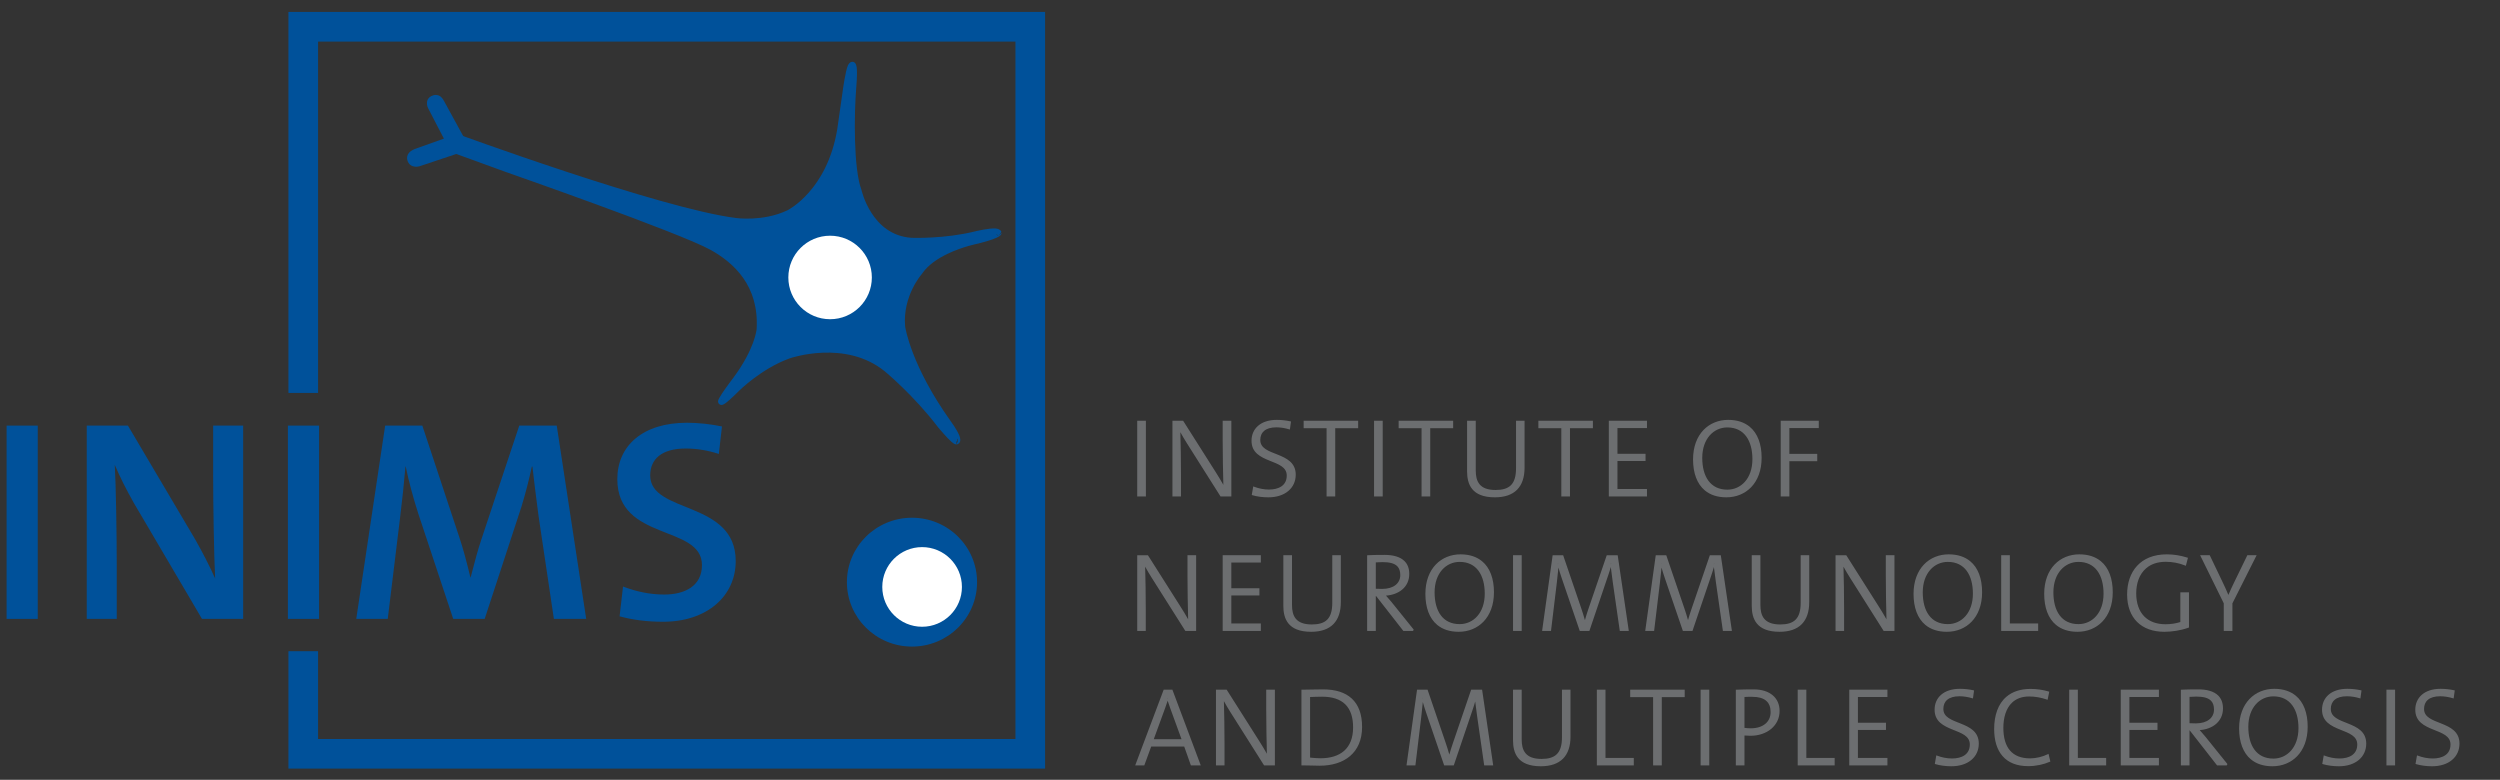 <?xml version="1.0" encoding="UTF-8" standalone="no"?><!DOCTYPE svg PUBLIC "-//W3C//DTD SVG 1.1//EN" "http://www.w3.org/Graphics/SVG/1.1/DTD/svg11.dtd"><svg width="100%" height="100%" viewBox="0 0 218 68" version="1.1" xmlns="http://www.w3.org/2000/svg" xmlns:xlink="http://www.w3.org/1999/xlink" xml:space="preserve" xmlns:serif="http://www.serif.com/" style="fill-rule:evenodd;clip-rule:evenodd;stroke-linejoin:round;stroke-miterlimit:2;"><rect x="0" y="0" width="218" height="68" fill="#333333" stroke="none"/><rect id="Artboard1" x="0" y="0" width="217.393" height="68" style="fill:none;"/><path d="M39.168,12.93l5.067,1.843c0,-0 15.143,5.29 17.851,6.795c2.073,1.151 4.377,3.224 4.147,7.14c-0,-0 -0.116,1.728 -2.074,4.376c0,0 -1.497,1.958 -1.266,1.958c-0,0 -0,0.23 1.381,-1.151c0,-0 1.959,-1.958 4.492,-2.88c0,0 4.952,-1.727 8.522,1.152c0,0 2.534,2.073 4.722,4.952c0,0 1.152,1.382 1.382,1.382c0,0 0.461,0 -0.69,-1.612c-3.584,-5.017 -4.031,-8.407 -4.031,-8.407c-0.231,-2.764 1.497,-4.722 1.497,-4.722c1.382,-2.073 5.067,-2.764 5.067,-2.764c1.843,-0.461 1.843,-0.691 1.843,-0.691c-0.115,-0.346 -1.958,0.115 -1.958,0.115c-2.764,0.691 -5.643,0.576 -5.643,0.576c-3.685,-0.231 -4.607,-4.377 -4.607,-4.377c-0.691,-1.842 -0.656,-6.642 -0.461,-8.983c0.231,-2.764 -0.23,-1.842 -0.23,-1.842c-0.23,0.46 -0.461,2.303 -0.461,2.303l-0.46,3.225c-0.922,5.528 -4.492,7.255 -4.492,7.255c-2.188,1.037 -4.607,0.691 -4.607,0.691c-6.564,-0.806 -24.761,-7.486 -24.761,-7.486" style="fill:#00519a;fill-rule:nonzero;"/><path d="M40.25,12.713l-3.854,1.288c-0,0 -0.288,0.089 -0.364,-0.177c-0.057,-0.201 0.307,-0.331 0.307,-0.331l3.118,-1.109l-1.654,-3.189c-0,-0 -0.135,-0.255 0.064,-0.352c0.269,-0.13 0.361,0.171 0.361,0.171l2.022,3.699Z" style="fill:#00519a;fill-rule:nonzero;"/><path d="M76.025,24.195c-0,2.011 -1.63,3.641 -3.641,3.641c-2.011,-0 -3.641,-1.63 -3.641,-3.641c0,-2.011 1.63,-3.641 3.641,-3.641c2.011,0 3.641,1.63 3.641,3.641Z" style="fill:#fff;fill-rule:nonzero;"/><path d="M74.217,6.57c-0.006,0.266 -0.025,0.607 -0.062,1.041l0,0c-0.196,2.364 -0.223,7.202 0.471,9.079c0.074,0.306 1.12,4.324 4.835,4.556l0.003,0c0.003,0 2.919,0.117 5.718,-0.583l-0,0c-0,0 0.448,-0.113 0.909,-0.183c-0.24,0.081 -0.541,0.17 -0.911,0.263c-0.112,0.022 -1.411,0.282 -2.741,0.914c-0.942,0.448 -1.896,1.085 -2.475,1.944c-0.153,0.181 -1.776,2.159 -1.547,4.898l0,0.006c0.001,0.006 0.446,3.445 4.077,8.528l0,0c0.264,0.369 0.44,0.648 0.554,0.861c-0.369,-0.377 -0.793,-0.883 -0.838,-0.937c-2.207,-2.902 -4.76,-4.991 -4.76,-4.991l-0.001,-0.001c-3.673,-2.962 -8.767,-1.194 -8.767,-1.194l-0.001,0c-2.588,0.941 -4.587,2.939 -4.587,2.939l0,0c-0.11,0.111 -0.212,0.211 -0.304,0.301c0.295,-0.41 0.572,-0.772 0.572,-0.772l0.001,-0.002c2.017,-2.728 2.124,-4.512 2.124,-4.512l-0,-0.001c0.238,-4.045 -2.136,-6.189 -4.277,-7.379c-2.699,-1.499 -17.712,-6.75 -17.889,-6.812c0,-0 -5.066,-1.842 -5.066,-1.842l-0.174,0.478l5.069,1.844c0.001,0 15.11,5.276 17.813,6.777l-0,0c2.004,1.114 4.237,3.115 4.015,6.901c-0.002,0.031 -0.141,1.694 -2.022,4.24c-0.032,0.043 -0.61,0.8 -0.985,1.364c-0.187,0.282 -0.321,0.525 -0.347,0.634c-0.027,0.113 0.004,0.194 0.035,0.242c0.026,0.04 0.059,0.074 0.102,0.096c0.039,0.026 0.105,0.063 0.224,0.036c0.041,-0.009 0.115,-0.034 0.234,-0.115c0.181,-0.123 0.538,-0.42 1.236,-1.117c-0,-0 1.915,-1.916 4.395,-2.819c0.096,-0.034 4.845,-1.659 8.278,1.109c0.046,0.038 2.531,2.081 4.68,4.908l0.003,0.005c0.004,0.004 0.76,0.91 1.183,1.273c0.095,0.081 0.178,0.138 0.24,0.167c0.061,0.029 0.116,0.038 0.158,0.038c0,-0 0.118,0.007 0.223,-0.089c0.048,-0.043 0.101,-0.112 0.118,-0.233c0.012,-0.086 0.006,-0.227 -0.081,-0.449c-0.097,-0.248 -0.31,-0.638 -0.743,-1.244c-3.45,-4.83 -3.962,-8.128 -3.985,-8.287c-0.218,-2.649 1.435,-4.526 1.435,-4.526l0.011,-0.013l0.01,-0.014c0.528,-0.792 1.412,-1.368 2.278,-1.78c1.328,-0.631 2.624,-0.875 2.624,-0.875l0.015,-0.003c1.154,-0.289 1.613,-0.496 1.798,-0.612c0.243,-0.152 0.232,-0.27 0.234,-0.285c0.004,-0.022 0.003,-0.037 0.003,-0.037c0,-0 -0.254,0.25 -0.254,0.25l0.241,-0.335c-0.045,-0.137 -0.198,-0.264 -0.461,-0.293c-0.558,-0.062 -1.8,0.242 -1.8,0.242c-2.667,0.667 -5.443,0.573 -5.567,0.569c-3.507,-0.222 -4.372,-4.178 -4.372,-4.178l-0.004,-0.017l-0.006,-0.017c-0.683,-1.82 -0.638,-6.561 -0.446,-8.873c0.083,-1 0.076,-1.533 0.036,-1.804c-0.027,-0.175 -0.074,-0.274 -0.115,-0.328c-0.055,-0.074 -0.119,-0.107 -0.178,-0.123c-0.07,-0.019 -0.141,-0.013 -0.21,0.018c-0.049,0.021 -0.099,0.059 -0.141,0.105c-0.06,0.068 -0.104,0.155 -0.104,0.155l0,-0c-0.233,0.466 -0.474,2.3 -0.485,2.382c0,0 -0.46,3.221 -0.46,3.221c-0.885,5.306 -4.264,7.022 -4.349,7.064c-2.12,1.004 -4.462,0.669 -4.462,0.669l-0.002,-0c-6.552,-0.805 -24.707,-7.473 -24.707,-7.473l-0.175,0.479c-0,-0 18.235,6.69 24.816,7.499c0.094,0.013 2.535,0.335 4.748,-0.714l0.001,-0c0.001,-0.001 3.687,-1.764 4.633,-7.444l0,-0.002c0.001,-0.003 0.462,-3.23 0.462,-3.23c0,-0.002 0.106,-0.881 0.246,-1.557Zm9.176,31.673l-0.001,-0l0,0.509c0,-0 0.283,-0.453 0.051,-0.505l0.006,0.005c0,0 -0.04,-0.009 -0.056,-0.009Zm-20.25,-3.241l-0.011,0.022l0.015,0.015c0,0 0,-0.014 -0.002,-0.032l-0.001,-0.006l-0.001,0.001Zm-0.1,-0.16c-0.01,-0.006 -0.02,-0.012 -0.032,-0.018c-0.018,-0.008 -0.041,-0.016 -0.069,-0.02c-0.005,-0.001 -0.018,-0 -0.032,0.001l0.205,0.202c-0.006,-0.038 -0.016,-0.093 -0.028,-0.112c-0.013,-0.02 -0.027,-0.037 -0.044,-0.053Zm-0.147,-0.051l0.006,-0.003l-0.009,-0.001l0.003,0.004Zm23.973,-14.343c0.074,0.092 0.209,0.107 0.209,0.107l-0.242,-0.174c0.009,0.027 0.052,0.07 0.052,0.07l-0.019,-0.003Z" style="fill:#00519a;"/><path d="M38.712,8.807c-0.052,-0.115 -0.199,-0.383 -0.465,-0.481c-0.158,-0.059 -0.36,-0.08 -0.61,0.04l-0,0c-0.358,0.173 -0.434,0.478 -0.403,0.75c0.021,0.177 0.101,0.326 0.101,0.326c-0.002,-0.004 1.372,2.647 1.372,2.647c-0,-0 -2.545,0.905 -2.545,0.905c-0.001,-0 -0.333,0.131 -0.499,0.334c-0.149,0.182 -0.209,0.401 -0.141,0.64l0,0.001c0.218,0.765 1.03,0.538 1.03,0.538l0.006,-0.001l4.461,-1.491l-2.327,-4.255l0.02,0.047Z" style="fill:#00519a;"/><path d="M27.736,34.263l0,-30.636c0,-0 60.812,-0 60.812,-0c-0,8.175 -0,52.636 -0,60.811c-0,0 -60.812,0 -60.812,0c0,0 0,-7.653 0,-7.653l-2.584,0l-0,10.238l65.98,-0l0,-65.981l-65.98,0l-0,33.221l2.584,0Z" style="fill:#00519a;"/><rect x="0.575" y="37.113" width="2.717" height="16.854" style="fill:#00519a;fill-rule:nonzero;"/><path d="M17.613,53.966l-5.96,-10.137c-0.673,-1.198 -1.197,-2.246 -1.646,-3.295c0.1,1.648 0.174,6.117 0.174,8.789l0,4.643l-2.617,0l-0,-16.853l3.591,-0l5.86,9.913c0.623,1.098 1.247,2.297 1.746,3.42c-0.1,-1.922 -0.175,-6.392 -0.175,-9.063l-0,-4.27l2.617,-0l-0,16.853l-3.59,0Z" style="fill:#00519a;fill-rule:nonzero;"/><rect x="25.105" y="37.113" width="2.718" height="16.854" style="fill:#00519a;fill-rule:nonzero;"/><path d="M48.298,53.966l-1.346,-9.038c-0.225,-1.698 -0.4,-3.171 -0.525,-4.245l-0.049,0c-0.199,0.924 -0.499,2.173 -0.898,3.471l-3.216,9.812l-2.744,0l-3.041,-9.163c-0.449,-1.398 -0.849,-2.871 -1.098,-4.12l-0.025,0c-0.125,1.424 -0.275,2.897 -0.474,4.495l-1.071,8.788l-2.745,0l2.52,-16.853l3.241,-0l3.242,9.787c0.299,0.875 0.673,2.273 0.948,3.447l0.024,-0c0.324,-1.249 0.624,-2.397 0.947,-3.346l3.292,-9.888l3.268,-0l2.568,16.853l-2.818,0Z" style="fill:#00519a;fill-rule:nonzero;"/><path d="M57.819,54.217c-1.446,-0 -2.717,-0.176 -3.791,-0.475l0.3,-2.596c1.098,0.423 2.32,0.698 3.591,0.698c1.77,0 3.292,-0.724 3.292,-2.571c-0,-3.546 -7.381,-2.048 -7.381,-7.491c-0,-2.896 2.195,-4.919 6.084,-4.919c0.949,0 2.119,0.125 3.042,0.325l-0.275,2.397c-0.896,-0.3 -1.894,-0.474 -2.892,-0.474c-2.118,-0 -3.092,0.948 -3.092,2.347c-0,3.37 7.457,2.147 7.457,7.465c0,3.071 -2.52,5.294 -6.335,5.294Z" style="fill:#00519a;fill-rule:nonzero;"/><path d="M85.2,50.764c0,3.103 -2.54,5.618 -5.675,5.618c-3.133,-0 -5.674,-2.515 -5.674,-5.618c-0,-3.103 2.541,-5.618 5.674,-5.618c3.135,0 5.675,2.515 5.675,5.618Z" style="fill:#00519a;fill-rule:nonzero;"/><path d="M83.88,51.181c-0,1.918 -1.555,3.472 -3.473,3.472c-1.918,0 -3.472,-1.554 -3.472,-3.472c-0,-1.918 1.554,-3.473 3.472,-3.473c1.918,0 3.473,1.555 3.473,3.473Z" style="fill:#fff;fill-rule:nonzero;"/><rect x="99.237" y="36.761" width="0.612" height="6.458" style="fill:#6c6e70;fill-rule:nonzero;"/><path d="M106.47,43.219l-2.88,-4.554c-0.287,-0.459 -0.536,-0.87 -0.747,-1.292c0.039,0.775 0.067,2.794 0.067,4.009l0,1.837l-0.602,0l-0,-6.458l0.823,0l2.851,4.497c0.268,0.421 0.535,0.87 0.775,1.31c-0.029,-0.908 -0.068,-2.87 -0.068,-4.142l0,-1.665l0.613,0l-0,6.458l-0.832,0Z" style="fill:#6c6e70;fill-rule:nonzero;"/><path d="M110.601,43.296c-0.498,-0 -0.985,-0.067 -1.368,-0.182l0.106,-0.603c0.401,0.153 0.86,0.249 1.31,0.249c0.871,-0 1.626,-0.354 1.626,-1.292c0,-1.597 -3.071,-1.024 -3.071,-3.033c0,-1.005 0.757,-1.751 2.134,-1.751c0.392,0 0.813,0.049 1.158,0.125l-0.077,0.555c-0.344,-0.105 -0.746,-0.172 -1.119,-0.172c-0.995,-0 -1.474,0.468 -1.474,1.176c0,1.56 3.091,0.995 3.091,3.024c-0,1.119 -0.9,1.904 -2.316,1.904Z" style="fill:#6c6e70;fill-rule:nonzero;"/><path d="M116.36,37.268l-0,5.951l-0.612,0l-0,-5.951l-2,0l-0,-0.507l4.611,0l0,0.507l-1.999,0Z" style="fill:#6c6e70;fill-rule:nonzero;"/><rect x="119.889" y="36.761" width="0.612" height="6.458" style="fill:#6c6e70;fill-rule:nonzero;"/><path d="M124.644,37.268l-0,5.951l-0.613,0l0,-5.951l-1.999,0l-0,-0.507l4.611,0l0,0.507l-1.999,0Z" style="fill:#6c6e70;fill-rule:nonzero;"/><path d="M130.355,43.296c-1.99,-0 -2.354,-1.12 -2.354,-2.201l0,-4.334l0.613,0l-0,4.267c-0,0.957 0.325,1.77 1.798,1.77c1.234,0 1.856,-0.517 1.856,-1.961l0,-4.076l0.603,0l-0,4.019c-0,1.635 -0.842,2.516 -2.516,2.516Z" style="fill:#6c6e70;fill-rule:nonzero;"/><path d="M136.83,37.268l0,5.951l-0.612,0l-0,-5.951l-2,0l0,-0.507l4.612,0l-0,0.507l-2,0Z" style="fill:#6c6e70;fill-rule:nonzero;"/><path d="M140.36,43.219l-0,-6.458l3.186,0l-0,0.498l-2.574,-0l-0,2.382l2.449,0l0,0.488l-2.449,-0l-0,2.583l2.574,-0l-0,0.507l-3.186,0Z" style="fill:#6c6e70;fill-rule:nonzero;"/><path d="M150.624,37.201c-1.215,0 -2.258,0.995 -2.258,2.727c0,1.674 0.737,2.842 2.258,2.842c1.215,-0 2.258,-0.986 2.258,-2.727c-0,-1.665 -0.746,-2.842 -2.258,-2.842Zm-0.086,6.095c-1.913,-0 -2.832,-1.301 -2.832,-3.234c0,-2.181 1.358,-3.378 2.995,-3.378c1.913,0 2.842,1.302 2.842,3.235c-0,2.18 -1.359,3.377 -3.005,3.377Z" style="fill:#6c6e70;fill-rule:nonzero;"/><path d="M155.961,37.259l-0,2.391l2.431,0l-0,0.498l-2.431,0l-0,3.071l-0.612,0l-0,-6.458l3.176,0l0,0.498l-2.564,-0Z" style="fill:#6c6e70;fill-rule:nonzero;"/><path d="M103.399,54.945l-2.88,-4.554c-0.287,-0.46 -0.536,-0.871 -0.746,-1.292c0.038,0.775 0.067,2.794 0.067,4.009l-0,1.837l-0.603,-0l0,-6.458l0.823,-0l2.851,4.496c0.268,0.422 0.536,0.871 0.775,1.311c-0.029,-0.909 -0.067,-2.87 -0.067,-4.143l0,-1.664l0.613,-0l-0,6.458l-0.833,-0Z" style="fill:#6c6e70;fill-rule:nonzero;"/><path d="M106.689,54.945l-0,-6.458l3.186,-0l-0,0.497l-2.574,0l0,2.383l2.449,-0l0,0.487l-2.449,0l0,2.584l2.574,-0l-0,0.507l-3.186,-0Z" style="fill:#6c6e70;fill-rule:nonzero;"/><path d="M114.333,55.021c-1.991,0 -2.355,-1.119 -2.355,-2.2l0,-4.334l0.613,-0l-0,4.267c-0,0.957 0.325,1.77 1.799,1.77c1.234,-0 1.856,-0.517 1.856,-1.962l0,-4.075l0.603,-0l-0,4.018c-0,1.636 -0.842,2.516 -2.516,2.516Z" style="fill:#6c6e70;fill-rule:nonzero;"/><path d="M120.559,48.946c-0.249,-0 -0.45,0.01 -0.66,0.029l-0,2.43c0.114,0.01 0.316,0.019 0.622,0.019c1.052,0 1.655,-0.526 1.655,-1.273c-0,-0.899 -0.584,-1.205 -1.617,-1.205Zm1.846,5.999l-2.382,-3.052l-0.124,0l-0,3.052l-0.613,-0l0,-6.458c0.393,-0.02 0.766,-0.029 1.445,-0.029c1.167,0 2.086,0.402 2.086,1.588c0,1.186 -1.005,1.808 -2.115,1.828c0.192,0.21 0.412,0.459 0.584,0.669l1.932,2.402l-0.813,-0Z" style="fill:#6c6e70;fill-rule:nonzero;"/><path d="M127.283,48.926c-1.215,0 -2.257,0.996 -2.257,2.728c-0,1.674 0.736,2.841 2.257,2.841c1.215,0 2.258,-0.985 2.258,-2.727c0,-1.664 -0.746,-2.842 -2.258,-2.842Zm-0.086,6.095c-1.913,0 -2.832,-1.301 -2.832,-3.234c0,-2.181 1.359,-3.377 2.995,-3.377c1.913,0 2.842,1.301 2.842,3.234c-0,2.181 -1.359,3.377 -3.005,3.377Z" style="fill:#6c6e70;fill-rule:nonzero;"/><rect x="132.008" y="48.487" width="0.612" height="6.458" style="fill:#6c6e70;fill-rule:nonzero;"/><path d="M141.307,54.945l-0.603,-4.191c-0.104,-0.765 -0.171,-1.31 -0.21,-1.635l-0.019,-0c-0.058,0.229 -0.153,0.583 -0.307,1.023l-1.625,4.803l-0.737,-0l-1.541,-4.506c-0.172,-0.498 -0.297,-0.938 -0.401,-1.32l-0.01,-0c-0.038,0.497 -0.096,1.032 -0.172,1.702l-0.498,4.124l-0.631,-0l0.899,-6.458l0.803,-0l1.57,4.602c0.105,0.306 0.258,0.794 0.373,1.234l0.01,-0c0.124,-0.43 0.219,-0.775 0.353,-1.158l1.598,-4.678l0.842,-0l0.947,6.458l-0.641,-0Z" style="fill:#6c6e70;fill-rule:nonzero;"/><path d="M150.299,54.945l-0.603,-4.191c-0.105,-0.765 -0.172,-1.31 -0.21,-1.635l-0.02,-0c-0.057,0.229 -0.153,0.583 -0.305,1.023l-1.627,4.803l-0.737,-0l-1.54,-4.506c-0.173,-0.498 -0.297,-0.938 -0.402,-1.32l-0.01,-0c-0.038,0.497 -0.096,1.032 -0.172,1.702l-0.497,4.124l-0.632,-0l0.899,-6.458l0.804,-0l1.569,4.602c0.105,0.306 0.258,0.794 0.374,1.234l0.009,-0c0.124,-0.43 0.22,-0.775 0.354,-1.158l1.598,-4.678l0.842,-0l0.947,6.458l-0.641,-0Z" style="fill:#6c6e70;fill-rule:nonzero;"/><path d="M155.177,55.021c-1.99,0 -2.353,-1.119 -2.353,-2.2l-0,-4.334l0.612,-0l-0,4.267c-0,0.957 0.325,1.77 1.798,1.77c1.235,-0 1.856,-0.517 1.856,-1.962l0,-4.075l0.603,-0l0,4.018c0,1.636 -0.842,2.516 -2.516,2.516Z" style="fill:#6c6e70;fill-rule:nonzero;"/><path d="M164.293,54.945l-2.88,-4.554c-0.287,-0.46 -0.536,-0.871 -0.746,-1.292c0.038,0.775 0.067,2.794 0.067,4.009l-0,1.837l-0.603,-0l-0,-6.458l0.823,-0l2.851,4.496c0.268,0.422 0.536,0.871 0.775,1.311c-0.028,-0.909 -0.067,-2.87 -0.067,-4.143l-0,-1.664l0.612,-0l0,6.458l-0.832,-0Z" style="fill:#6c6e70;fill-rule:nonzero;"/><path d="M169.85,48.926c-1.215,0 -2.257,0.996 -2.257,2.728c-0,1.674 0.736,2.841 2.257,2.841c1.215,0 2.258,-0.985 2.258,-2.727c0,-1.664 -0.746,-2.842 -2.258,-2.842Zm-0.086,6.095c-1.914,0 -2.832,-1.301 -2.832,-3.234c0,-2.181 1.359,-3.377 2.995,-3.377c1.913,0 2.841,1.301 2.841,3.234c0,2.181 -1.358,3.377 -3.004,3.377Z" style="fill:#6c6e70;fill-rule:nonzero;"/><path d="M174.575,54.945l0,-6.458l0.613,-0l-0,5.951l2.468,-0l0,0.507l-3.081,-0Z" style="fill:#6c6e70;fill-rule:nonzero;"/><path d="M181.243,48.926c-1.215,0 -2.258,0.996 -2.258,2.728c-0,1.674 0.737,2.841 2.258,2.841c1.215,0 2.258,-0.985 2.258,-2.727c-0,-1.664 -0.746,-2.842 -2.258,-2.842Zm-0.086,6.095c-1.913,0 -2.832,-1.301 -2.832,-3.234c-0,-2.181 1.358,-3.377 2.995,-3.377c1.913,0 2.841,1.301 2.841,3.234c0,2.181 -1.359,3.377 -3.004,3.377Z" style="fill:#6c6e70;fill-rule:nonzero;"/><path d="M188.732,55.021c-1.961,0 -3.176,-1.167 -3.176,-3.186c-0,-1.952 1.129,-3.425 3.387,-3.425c0.602,0 1.177,0.096 1.76,0.278l-0.143,0.554c-0.546,-0.219 -1.139,-0.325 -1.703,-0.325c-1.895,0 -2.65,1.368 -2.65,2.813c-0,1.789 1.014,2.775 2.621,2.775c0.517,0 0.947,-0.076 1.369,-0.211l-0,-2.573l0.612,-0l-0,2.946c-0.651,0.239 -1.426,0.354 -2.077,0.354Z" style="fill:#6c6e70;fill-rule:nonzero;"/><path d="M194.596,52.591l-0,2.354l-0.613,-0l0,-2.354l-2.018,-4.104l0.68,-0l1.148,2.401c0.19,0.393 0.363,0.785 0.516,1.168l0.01,-0c0.163,-0.412 0.373,-0.842 0.573,-1.264l1.12,-2.305l0.65,-0l-2.066,4.104Z" style="fill:#6c6e70;fill-rule:nonzero;"/><path d="M102.116,61.743c-0.115,-0.316 -0.211,-0.593 -0.287,-0.861l-0.01,-0c-0.086,0.268 -0.181,0.545 -0.287,0.842l-1.023,2.803l2.621,0l-1.014,-2.784Zm1.779,4.927l-0.583,-1.646l-2.976,0l-0.602,1.646l-0.641,0l2.43,-6.458l0.66,0l2.421,6.458l-0.709,0Z" style="fill:#6c6e70;fill-rule:nonzero;"/><path d="M110.266,66.67l-2.88,-4.554c-0.287,-0.459 -0.536,-0.87 -0.746,-1.291c0.038,0.775 0.067,2.794 0.067,4.009l-0,1.836l-0.603,0l0,-6.458l0.823,0l2.851,4.497c0.268,0.421 0.536,0.871 0.775,1.311c-0.029,-0.909 -0.067,-2.87 -0.067,-4.143l0,-1.665l0.613,0l-0,6.458l-0.833,0Z" style="fill:#6c6e70;fill-rule:nonzero;"/><path d="M115.288,60.681c-0.373,0 -0.842,0.019 -1.12,0.029l0,5.415c0.287,0.038 0.708,0.067 0.985,0.067c1.723,-0 2.909,-0.852 2.909,-2.765c-0,-1.837 -0.957,-2.746 -2.774,-2.746Zm-0.22,6.018c-0.641,-0 -1.091,-0.038 -1.512,-0.029l-0,-6.458c0.497,0 1.177,-0.028 1.808,-0.028c2.124,-0 3.339,1.023 3.339,3.205c0,2.22 -1.521,3.31 -3.635,3.31Z" style="fill:#6c6e70;fill-rule:nonzero;"/><path d="M129.484,66.67l-0.603,-4.19c-0.105,-0.765 -0.172,-1.311 -0.21,-1.636l-0.02,-0c-0.057,0.23 -0.153,0.583 -0.306,1.024l-1.626,4.802l-0.737,0l-1.54,-4.506c-0.173,-0.498 -0.297,-0.937 -0.402,-1.32l-0.01,-0c-0.038,0.497 -0.096,1.033 -0.172,1.703l-0.498,4.123l-0.631,0l0.899,-6.458l0.804,0l1.569,4.602c0.105,0.307 0.258,0.795 0.373,1.234l0.01,0c0.124,-0.43 0.22,-0.775 0.354,-1.157l1.598,-4.679l0.842,0l0.947,6.458l-0.641,0Z" style="fill:#6c6e70;fill-rule:nonzero;"/><path d="M134.361,66.747c-1.99,0 -2.353,-1.12 -2.353,-2.2l-0,-4.335l0.612,0l-0,4.267c-0,0.957 0.325,1.77 1.798,1.77c1.235,0 1.857,-0.516 1.857,-1.961l-0,-4.076l0.602,0l0,4.019c0,1.636 -0.842,2.516 -2.516,2.516Z" style="fill:#6c6e70;fill-rule:nonzero;"/><path d="M139.316,66.67l-0,-6.458l0.612,0l-0,5.951l2.468,0l0,0.507l-3.08,0Z" style="fill:#6c6e70;fill-rule:nonzero;"/><path d="M144.835,60.72l-0,5.95l-0.612,0l-0,-5.95l-2,-0l-0,-0.508l4.612,0l-0,0.508l-2,-0Z" style="fill:#6c6e70;fill-rule:nonzero;"/><rect x="148.365" y="60.212" width="0.612" height="6.458" style="fill:#6c6e70;fill-rule:nonzero;"/><path d="M152.794,60.691c-0.297,-0 -0.527,-0 -0.747,0.019l0,2.823c0.192,0.028 0.412,0.047 0.641,0.047c1.11,-0.01 1.78,-0.603 1.78,-1.483c-0,-0.918 -0.545,-1.406 -1.674,-1.406Zm-0.153,3.397c-0.201,-0 -0.402,-0.01 -0.594,-0.03l0,2.612l-0.612,0l-0,-6.458c0.44,-0.019 0.938,-0.028 1.473,-0.028c1.426,-0 2.201,0.746 2.201,1.808c-0,1.263 -1.09,2.096 -2.468,2.096Z" style="fill:#6c6e70;fill-rule:nonzero;"/><path d="M156.83,66.67l-0,-6.458l0.612,0l0,5.951l2.469,0l-0,0.507l-3.081,0Z" style="fill:#6c6e70;fill-rule:nonzero;"/><path d="M161.326,66.67l-0,-6.458l3.186,0l-0,0.498l-2.574,0l0,2.382l2.449,0l0,0.488l-2.449,-0l0,2.583l2.574,0l-0,0.507l-3.186,0Z" style="fill:#6c6e70;fill-rule:nonzero;"/><path d="M170.165,66.747c-0.498,0 -0.986,-0.067 -1.368,-0.182l0.104,-0.603c0.402,0.153 0.862,0.249 1.311,0.249c0.871,0 1.627,-0.354 1.627,-1.291c-0,-1.598 -3.071,-1.024 -3.071,-3.033c-0,-1.005 0.755,-1.751 2.133,-1.751c0.392,-0 0.814,0.048 1.158,0.124l-0.077,0.555c-0.344,-0.105 -0.746,-0.172 -1.119,-0.172c-0.995,0 -1.473,0.468 -1.473,1.177c-0,1.559 3.09,0.995 3.09,3.023c0,1.119 -0.9,1.904 -2.315,1.904Z" style="fill:#6c6e70;fill-rule:nonzero;"/><path d="M176.851,66.737c-1.932,0 -2.889,-1.195 -2.889,-3.167c0,-1.923 0.899,-3.425 3.109,-3.425c0.508,0 1.062,0.077 1.541,0.22l-0.115,0.565c-0.488,-0.172 -1.033,-0.268 -1.559,-0.268c-1.655,-0 -2.316,1.291 -2.316,2.804c-0,1.731 0.765,2.736 2.411,2.736c0.526,-0 1.129,-0.154 1.55,-0.364l0.125,0.526c-0.508,0.22 -1.158,0.373 -1.857,0.373Z" style="fill:#6c6e70;fill-rule:nonzero;"/><path d="M180.505,66.67l-0,-6.458l0.612,0l0,5.951l2.469,0l-0,0.507l-3.081,0Z" style="fill:#6c6e70;fill-rule:nonzero;"/><path d="M185.001,66.67l-0,-6.458l3.185,0l0,0.498l-2.573,0l0,2.382l2.449,0l0,0.488l-2.449,-0l0,2.583l2.573,0l0,0.507l-3.185,0Z" style="fill:#6c6e70;fill-rule:nonzero;"/><path d="M191.515,60.672c-0.249,-0 -0.449,0.009 -0.66,0.028l0,2.431c0.114,0.009 0.316,0.019 0.622,0.019c1.052,-0 1.655,-0.526 1.655,-1.273c0,-0.899 -0.583,-1.205 -1.617,-1.205Zm1.846,5.998l-2.382,-3.051l-0.124,-0l0,3.051l-0.612,0l-0,-6.458c0.392,-0.019 0.765,-0.028 1.444,-0.028c1.168,-0 2.086,0.401 2.086,1.588c0,1.186 -1.004,1.808 -2.115,1.827c0.192,0.211 0.412,0.459 0.584,0.67l1.933,2.401l-0.814,0Z" style="fill:#6c6e70;fill-rule:nonzero;"/><path d="M198.24,60.652c-1.215,0 -2.258,0.995 -2.258,2.727c0,1.675 0.737,2.842 2.258,2.842c1.215,-0 2.258,-0.985 2.258,-2.727c-0,-1.665 -0.747,-2.842 -2.258,-2.842Zm-0.087,6.095c-1.913,0 -2.832,-1.301 -2.832,-3.234c0,-2.181 1.359,-3.377 2.995,-3.377c1.914,-0 2.842,1.301 2.842,3.233c-0,2.182 -1.359,3.378 -3.005,3.378Z" style="fill:#6c6e70;fill-rule:nonzero;"/><path d="M203.95,66.747c-0.497,0 -0.985,-0.067 -1.368,-0.182l0.105,-0.603c0.402,0.153 0.862,0.249 1.311,0.249c0.87,0 1.626,-0.354 1.626,-1.291c0,-1.598 -3.071,-1.024 -3.071,-3.033c0,-1.005 0.756,-1.751 2.134,-1.751c0.392,-0 0.813,0.048 1.158,0.124l-0.077,0.555c-0.345,-0.105 -0.747,-0.172 -1.119,-0.172c-0.996,0 -1.474,0.468 -1.474,1.177c-0,1.559 3.09,0.995 3.09,3.023c0,1.119 -0.899,1.904 -2.315,1.904Z" style="fill:#6c6e70;fill-rule:nonzero;"/><rect x="208.169" y="60.212" width="0.612" height="6.458" style="fill:#6c6e70;fill-rule:nonzero;"/><path d="M212.08,66.747c-0.497,0 -0.985,-0.067 -1.368,-0.182l0.106,-0.603c0.402,0.153 0.861,0.249 1.311,0.249c0.87,0 1.626,-0.354 1.626,-1.291c-0,-1.598 -3.071,-1.024 -3.071,-3.033c0,-1.005 0.756,-1.751 2.134,-1.751c0.392,-0 0.813,0.048 1.157,0.124l-0.076,0.555c-0.345,-0.105 -0.747,-0.172 -1.12,-0.172c-0.995,0 -1.473,0.468 -1.473,1.177c-0,1.559 3.09,0.995 3.09,3.023c0,1.119 -0.899,1.904 -2.316,1.904Z" style="fill:#6c6e70;fill-rule:nonzero;"/><path d="M99.166,36.69l0,6.6l0.755,0l-0,-6.6l-0.755,0Zm0.143,6.458l-0,-6.316c-0,0 0.47,0 0.47,0c-0,0 -0,6.316 -0,6.316l-0.47,0Z" style="fill:#6c6e70;"/><path d="M103.53,38.703l2.9,4.587l0.943,0l-0,-6.6l-0.755,0l0,1.736c0,1.15 0.032,2.862 0.059,3.852c-0.202,-0.358 -0.419,-0.717 -0.635,-1.058c-0,-0 -2.872,-4.53 -2.872,-4.53l-0.933,0l-0,6.6l0.744,0l0,-1.908c0,-1.074 -0.022,-2.778 -0.054,-3.695c0.178,0.328 0.379,0.657 0.603,1.016l-0,-0Zm2.979,4.445l-2.859,-4.521c-0.286,-0.457 -0.533,-0.866 -0.743,-1.285l-0.134,0.035c0.038,0.774 0.066,2.791 0.066,4.005l0,1.766c0,0 -0.46,0 -0.46,0c-0,0 -0,-6.316 -0,-6.316c-0,0 0.713,0 0.713,0c-0,0 2.83,4.464 2.83,4.464c0.267,0.42 0.534,0.868 0.772,1.306l0.134,-0.036c-0.029,-0.908 -0.068,-2.868 -0.068,-4.14c0,-0 0,-1.594 0,-1.594c0,0 0.471,0 0.471,0c-0,0 -0,6.316 -0,6.316l-0.722,0Z" style="fill:#6c6e70;"/><path d="M110.601,43.367c1.463,-0 2.387,-0.819 2.387,-1.975c-0,-1.049 -0.791,-1.436 -1.59,-1.754c-0.381,-0.151 -0.763,-0.288 -1.049,-0.483c-0.27,-0.185 -0.452,-0.423 -0.452,-0.787c0,-0.331 0.11,-0.607 0.339,-0.799c0.233,-0.197 0.587,-0.306 1.064,-0.306c0.366,-0 0.76,0.066 1.098,0.169l0.08,0.024l0.097,-0.702l-0.064,-0.014c-0.349,-0.078 -0.776,-0.127 -1.173,-0.127c-1.427,0 -2.205,0.781 -2.205,1.822c0,1.04 0.786,1.419 1.58,1.737c0.379,0.152 0.758,0.29 1.042,0.489c0.269,0.189 0.449,0.434 0.449,0.807c0,0.893 -0.726,1.221 -1.555,1.221c-0.441,-0 -0.891,-0.094 -1.285,-0.244l-0.081,-0.031l-0.13,0.75l0.06,0.018c0.388,0.117 0.883,0.185 1.388,0.185Zm0,-0.142c-0.464,-0 -0.92,-0.059 -1.287,-0.162c0,0 0.08,-0.456 0.08,-0.456c0.39,0.139 0.827,0.224 1.255,0.224c0.913,-0 1.697,-0.38 1.697,-1.363c0,-0.425 -0.203,-0.707 -0.51,-0.923c-0.292,-0.205 -0.681,-0.349 -1.07,-0.505c-0.741,-0.297 -1.491,-0.635 -1.491,-1.605c0,-0.968 0.735,-1.679 2.063,-1.679c0.363,-0 0.751,0.041 1.078,0.109c0,0 -0.056,0.408 -0.056,0.408c-0.332,-0.094 -0.709,-0.152 -1.06,-0.152c-0.519,-0 -0.902,0.125 -1.156,0.339c-0.26,0.219 -0.389,0.531 -0.389,0.908c0,0.417 0.205,0.693 0.514,0.904c0.294,0.201 0.685,0.343 1.076,0.498c0.746,0.297 1.501,0.643 1.501,1.622c-0,1.082 -0.876,1.833 -2.245,1.833Z" style="fill:#6c6e70;"/><path d="M116.431,37.339l1.999,0l0,-0.649l-4.753,0l-0,0.649l2,0c-0,0 -0,5.951 -0,5.951l0.754,0l-0,-5.951Zm-0.071,-0.142l-0.071,0l-0,5.951c-0,0 -0.47,0 -0.47,0c-0,0 -0,-5.951 -0,-5.951l-2,0c-0,0 -0,-0.365 -0,-0.365c-0,0 4.469,0 4.469,0c0,0 0,0.365 0,0.365c0,0 -1.928,0 -1.928,0Z" style="fill:#6c6e70;"/><path d="M119.818,36.69l0,6.6l0.754,0l0,-6.6l-0.754,0Zm0.142,6.458l0,-6.316c0,0 0.47,0 0.47,0c0,0 0,6.316 0,6.316l-0.47,0Z" style="fill:#6c6e70;"/><path d="M124.715,37.339l1.999,0l0,-0.649l-4.753,0l-0,0.649l1.999,0c0,0 0,5.951 0,5.951l0.755,0l-0,-5.951Zm-0.071,-0.142l-0.071,0l-0,5.951c-0,0 -0.471,0 -0.471,0c0,0 0,-5.951 0,-5.951l-1.999,0c-0,0 -0,-0.365 -0,-0.365c-0,0 4.469,0 4.469,0c0,0 0,0.365 0,0.365c0,0 -1.928,0 -1.928,0Z" style="fill:#6c6e70;"/><path d="M130.355,43.367c0.86,-0 1.505,-0.23 1.936,-0.666c0.431,-0.436 0.651,-1.081 0.651,-1.921l-0,-4.09l-0.745,0l0,4.147c0,0.698 -0.145,1.173 -0.444,1.472c-0.299,0.298 -0.747,0.418 -1.341,0.418c-0.708,0 -1.142,-0.19 -1.397,-0.5c-0.255,-0.311 -0.33,-0.738 -0.33,-1.199l-0,-4.338l-0.755,0l0,4.405c0,0.557 0.097,1.123 0.447,1.551c0.349,0.427 0.953,0.721 1.978,0.721Zm-0,-0.142c-0.966,-0 -1.539,-0.266 -1.868,-0.669c-0.33,-0.403 -0.415,-0.937 -0.415,-1.461l0,-4.263c0,0 0.471,0 0.471,0c-0,0 -0,4.196 -0,4.196c-0,0.496 0.087,0.954 0.363,1.289c0.275,0.336 0.741,0.552 1.506,0.552c0.64,0 1.12,-0.138 1.441,-0.46c0.32,-0.32 0.486,-0.825 0.486,-1.572l0,-4.005c0,0 0.461,0 0.461,0c-0,0 -0,3.948 -0,3.948c-0,0.795 -0.202,1.408 -0.61,1.821c-0.408,0.413 -1.021,0.624 -1.835,0.624Z" style="fill:#6c6e70;"/><path d="M136.901,37.339l2,0l-0,-0.649l-4.754,0l0,0.649l2,0c-0,0 -0,5.951 -0,5.951l0.754,0l0,-5.951Zm-0.071,-0.142l-0.071,0l0,5.951c0,0 -0.47,0 -0.47,0c-0,0 -0,-5.951 -0,-5.951l-2,0c0,0 0,-0.365 0,-0.365c0,0 4.47,0 4.47,0c-0,0 -0,0.365 -0,0.365c-0,0 -1.929,0 -1.929,0Z" style="fill:#6c6e70;"/><path d="M140.289,36.69l-0,6.6l3.328,0l-0,-0.649l-2.574,-0c-0,-0 -0,-2.441 -0,-2.441c-0,-0 2.449,-0 2.449,-0l0,-0.63l-2.449,0c-0,0 -0,-2.24 -0,-2.24c-0,-0 2.574,-0 2.574,-0l-0,-0.64l-3.328,0Zm0.142,6.458l-0,-6.316c-0,0 3.044,0 3.044,0c-0,0 -0,0.356 -0,0.356c-0,-0 -2.574,-0 -2.574,-0l-0,2.524l2.449,0c0,0 0,0.346 0,0.346c0,-0 -2.449,-0 -2.449,-0l-0,2.725l2.574,-0c-0,-0 -0,0.365 -0,0.365l-3.044,0Z" style="fill:#6c6e70;"/><path d="M150.538,43.367c1.682,-0 3.076,-1.219 3.076,-3.448c-0,-1.185 -0.346,-2.135 -1.041,-2.708c-0.465,-0.383 -1.088,-0.598 -1.872,-0.598c-1.673,0 -3.066,1.219 -3.066,3.449c0,1.184 0.342,2.135 1.034,2.707c0.464,0.383 1.085,0.598 1.869,0.598Zm0,-0.142c-0.746,-0 -1.338,-0.202 -1.778,-0.566c-0.664,-0.548 -0.983,-1.462 -0.983,-2.597c0,-2.133 1.324,-3.306 2.924,-3.306c0.746,-0 1.339,0.201 1.782,0.565c0.666,0.548 0.989,1.462 0.989,2.598c-0,2.132 -1.325,3.306 -2.934,3.306Zm0.086,-6.095c-1.249,0 -2.329,1.017 -2.329,2.798c0,1.028 0.276,1.868 0.829,2.376c0.373,0.342 0.872,0.537 1.5,0.537c1.25,-0 2.329,-1.008 2.329,-2.798c-0,-1.711 -0.776,-2.913 -2.329,-2.913Zm0,0.142c1.47,0 2.187,1.152 2.187,2.771c-0,1.692 -1.006,2.656 -2.187,2.656c-1.479,-0 -2.187,-1.143 -2.187,-2.771c0,-1.683 1.007,-2.656 2.187,-2.656Z" style="fill:#6c6e70;"/><path d="M156.032,37.33l2.565,-0l-0,-0.64l-3.319,0l-0,6.6l0.754,0l-0,-3.071c-0,0 2.431,0 2.431,0l-0,-0.64l-2.431,0l-0,-2.249Zm-0.071,-0.142l-0.071,-0l-0,2.533l2.431,0c-0,0 -0,0.356 -0,0.356c-0,0 -2.431,0 -2.431,0l-0,3.071c-0,0 -0.47,0 -0.47,0c-0,0 -0,-6.316 -0,-6.316c-0,0 3.034,0 3.034,0c0,0 0,0.356 0,0.356c0,-0 -2.493,-0 -2.493,-0Z" style="fill:#6c6e70;"/><path d="M100.459,50.428l2.901,4.588l0.943,-0l-0,-6.6l-0.755,-0l0,1.735c0,1.15 0.031,2.862 0.059,3.853c-0.202,-0.358 -0.419,-0.718 -0.636,-1.059c0,-0 -2.872,-4.529 -2.872,-4.529l-0.933,-0l0,6.6l0.745,-0l0,-1.908c0,-1.075 -0.022,-2.778 -0.054,-3.694c0.178,0.327 0.378,0.656 0.602,1.014l0,0Zm2.979,4.446l-2.859,-4.521c-0.285,-0.457 -0.533,-0.866 -0.742,-1.286l-0.135,0.036c0.039,0.774 0.067,2.791 0.067,4.005c-0,-0 -0,1.766 -0,1.766c-0,-0 -0.46,-0 -0.46,-0c-0,-0 -0,-6.316 -0,-6.316c-0,-0 0.712,-0 0.712,-0c-0,-0 2.83,4.463 2.83,4.463c0.267,0.42 0.535,0.868 0.773,1.307l0.133,-0.036c-0.029,-0.909 -0.066,-2.869 -0.066,-4.141l-0,-1.593c-0,-0 0.47,-0 0.47,-0c-0,-0 -0,6.316 -0,6.316l-0.723,-0Z" style="fill:#6c6e70;"/><path d="M106.618,48.416l-0,6.6l3.328,-0l0,-0.65l-2.574,0c0,0 0,-2.441 0,-2.441c0,0 2.449,0 2.449,0l0,-0.629l-2.449,-0c0,-0 0,-2.241 0,-2.241c0,0 2.574,0 2.574,0l0,-0.639l-3.328,-0Zm0.142,6.458l-0,-6.316c-0,-0 3.044,-0 3.044,-0c-0,-0 -0,0.355 -0,0.355c-0,0 -2.574,0 -2.574,0l0,2.525l2.449,-0c0,-0 0,0.345 0,0.345c0,0 -2.449,0 -2.449,0l0,2.726l2.574,-0c-0,-0 -0,0.365 -0,0.365l-3.044,-0Z" style="fill:#6c6e70;"/><path d="M114.333,55.092c0.86,0 1.505,-0.229 1.936,-0.665c0.431,-0.437 0.651,-1.082 0.651,-1.922c-0,0 -0,-4.089 -0,-4.089l-0.745,-0l0,4.146c0,0.698 -0.145,1.173 -0.444,1.473c-0.299,0.298 -0.747,0.418 -1.341,0.418c-0.708,-0 -1.142,-0.19 -1.397,-0.501c-0.256,-0.31 -0.331,-0.737 -0.331,-1.198c-0,-0 -0,-4.338 -0,-4.338l-0.755,-0l0,4.405c0,0.557 0.097,1.123 0.447,1.55c0.35,0.428 0.954,0.721 1.979,0.721Zm-0,-0.142c-0.966,0 -1.539,-0.266 -1.869,-0.669c-0.329,-0.402 -0.415,-0.936 -0.415,-1.46l0,-4.263c0,-0 0.471,-0 0.471,-0c-0,-0 -0,4.196 -0,4.196c-0,0.496 0.088,0.954 0.363,1.289c0.276,0.335 0.741,0.552 1.507,0.552c0.64,-0 1.12,-0.139 1.441,-0.46c0.32,-0.32 0.486,-0.826 0.486,-1.573c0,0 0,-4.004 0,-4.004c0,-0 0.461,-0 0.461,-0c-0,-0 -0,3.947 -0,3.947c-0,0.796 -0.202,1.409 -0.61,1.822c-0.408,0.413 -1.021,0.623 -1.835,0.623Z" style="fill:#6c6e70;"/><path d="M119.988,51.964l2.383,3.052l0.847,-0l0.056,-0.116l-1.933,-2.401c-0.143,-0.176 -0.319,-0.377 -0.485,-0.561c1.087,-0.073 2.032,-0.718 2.032,-1.892c0,-0.497 -0.156,-0.862 -0.419,-1.122c-0.388,-0.383 -1.016,-0.537 -1.738,-0.537c-0.681,0 -1.055,0.009 -1.448,0.029l-0.068,0.003l0,6.597l0.755,-0l-0,-3.052c-0,0 0.018,0 0.018,0Zm2.452,2.91l-2.383,-3.052l-0.229,0l-0,3.052c-0,-0 -0.471,-0 -0.471,-0c0,-0 0,-6.32 0,-6.32c0.368,-0.017 0.736,-0.025 1.374,-0.025c0.679,0 1.273,0.136 1.638,0.496c0.239,0.236 0.377,0.569 0.377,1.021c0,1.144 -0.974,1.738 -2.045,1.757l-0.051,0.118c0.19,0.21 0.409,0.458 0.581,0.667c-0,0 1.839,2.286 1.839,2.286l-0.63,-0Zm-1.881,-5.999c-0.252,-0 -0.454,0.01 -0.667,0.029l-0.064,0.006l-0,2.56l0.065,0.006c0.115,0.009 0.319,0.019 0.628,0.019c1.102,0 1.726,-0.562 1.726,-1.344c-0,-0.382 -0.102,-0.662 -0.291,-0.861c-0.278,-0.294 -0.753,-0.415 -1.397,-0.415Zm-0,0.142c0.595,-0 1.037,0.099 1.294,0.37c0.167,0.177 0.252,0.427 0.252,0.764c-0,0.711 -0.582,1.202 -1.584,1.202c-0.252,0 -0.432,-0.006 -0.551,-0.014c-0,-0 -0,-2.299 -0,-2.299c0.185,-0.015 0.368,-0.023 0.589,-0.023Z" style="fill:#6c6e70;"/><path d="M127.197,55.092c1.683,0 3.076,-1.219 3.076,-3.448c-0,-1.184 -0.346,-2.135 -1.041,-2.707c-0.465,-0.383 -1.088,-0.598 -1.872,-0.598c-1.672,0 -3.066,1.219 -3.066,3.448c0,1.185 0.342,2.135 1.034,2.707c0.464,0.383 1.085,0.598 1.869,0.598Zm0,-0.142c-0.746,0 -1.337,-0.201 -1.778,-0.565c-0.664,-0.548 -0.983,-1.463 -0.983,-2.598c0,-2.132 1.324,-3.306 2.924,-3.306c0.746,0 1.339,0.201 1.782,0.566c0.666,0.548 0.989,1.462 0.989,2.597c-0,2.133 -1.324,3.306 -2.934,3.306Zm0.086,-6.095c-1.249,0 -2.328,1.018 -2.328,2.799c-0,1.028 0.275,1.867 0.829,2.375c0.372,0.343 0.871,0.537 1.499,0.537c1.25,0 2.329,-1.007 2.329,-2.798c0,-1.71 -0.776,-2.913 -2.329,-2.913Zm0,0.142c1.47,0 2.187,1.152 2.187,2.771c0,1.693 -1.006,2.656 -2.187,2.656c-1.479,0 -2.186,-1.142 -2.186,-2.77c-0,-1.683 1.006,-2.657 2.186,-2.657Z" style="fill:#6c6e70;"/><path d="M131.937,48.416l0,6.6l0.755,-0l-0,-6.6l-0.755,-0Zm0.142,6.458l0,-6.316c0,-0 0.471,-0 0.471,-0c-0,-0 -0,6.316 -0,6.316l-0.471,-0Z" style="fill:#6c6e70;"/><path d="M135.894,49.491c0.084,0.295 0.182,0.618 0.304,0.971c-0,-0 1.557,4.554 1.557,4.554l0.839,-0l1.642,-4.851c0.096,-0.277 0.17,-0.521 0.226,-0.721c0.04,0.324 0.096,0.764 0.172,1.32l-0,0l0.612,4.252l0.785,-0l-0.969,-6.6l-0.954,-0l-1.614,4.726c-0.11,0.314 -0.194,0.603 -0.289,0.934c-0.105,-0.374 -0.225,-0.755 -0.313,-1.01c-0,-0 -1.586,-4.65 -1.586,-4.65l-0.916,-0l-0.919,6.6l0.776,-0l0.505,-4.186c0.058,-0.51 0.106,-0.943 0.142,-1.339Zm2.235,4.849l-0.016,0.054l0.148,-0l0.015,-0.052c0.123,-0.428 0.219,-0.772 0.352,-1.153l1.582,-4.631c-0,-0 0.73,-0 0.73,-0c-0,-0 0.926,6.316 0.926,6.316l-0.497,-0l-0.594,-4.129c-0.105,-0.765 -0.172,-1.31 -0.211,-1.635l-0.027,0.031l-0.031,0.024c0.018,-0.04 0.045,-0.117 -0.016,-0.117l-0.015,-0c-0.063,-0 -0.04,0.066 -0.019,0.108l-0.033,-0.029l0.008,0.063l-0.047,-0l0.022,-0.089c-0.057,0.228 -0.152,0.58 -0.305,1.018l0,0c0,0.001 -1.609,4.755 -1.609,4.755c-0,-0 -0.636,-0 -0.636,-0c0,-0 -1.524,-4.459 -1.524,-4.459c-0.171,-0.496 -0.296,-0.934 -0.4,-1.315l-0.045,0.059l-0.015,0.014c0.019,-0.038 0.054,-0.125 -0.01,-0.125c-0.045,-0 -0.02,0.1 -0.011,0.132l-0.056,-0.043l0.014,0.053l-0.032,-0l0.006,-0.077c-0.038,0.496 -0.095,1.031 -0.172,1.7c0,0 -0.49,4.061 -0.49,4.061c-0,-0 -0.486,-0 -0.486,-0c-0,-0 0.879,-6.316 0.879,-6.316c-0,-0 0.691,-0 0.691,-0c-0,-0 1.553,4.554 1.553,4.554c0.104,0.305 0.257,0.79 0.371,1.228Z" style="fill:#6c6e70;"/><path d="M144.885,49.49c0.085,0.295 0.182,0.619 0.305,0.972c-0,-0 1.557,4.554 1.557,4.554l0.838,-0l1.643,-4.851c0.096,-0.277 0.17,-0.52 0.225,-0.72c0.04,0.324 0.096,0.764 0.173,1.319l-0,0l0.611,4.252l0.785,-0l-0.968,-6.6l-0.954,-0l-1.614,4.726c-0.11,0.314 -0.194,0.603 -0.29,0.934c-0.104,-0.375 -0.225,-0.755 -0.313,-1.01c0,-0 -1.585,-4.65 -1.585,-4.65l-0.917,-0l-0.918,6.6l0.776,-0l0.504,-4.186c0.059,-0.511 0.106,-0.943 0.142,-1.34Zm2.235,4.848l-0.016,0.056l0.148,-0l0.015,-0.051c0.124,-0.429 0.22,-0.773 0.353,-1.154l1.581,-4.631c0,-0 0.73,-0 0.73,-0c0,-0 0.927,6.316 0.927,6.316l-0.498,-0l-0.594,-4.13c-0.105,-0.764 -0.172,-1.309 -0.209,-1.634l-0.026,0.029l-0.033,0.026c0.018,-0.041 0.045,-0.117 -0.016,-0.117l-0.015,-0c-0.063,-0 -0.041,0.065 -0.02,0.107l-0.032,-0.028l0.008,0.063l-0.047,-0l0.021,-0.089c-0.056,0.228 -0.152,0.58 -0.304,1.018l-1.61,4.755c-0,-0 -0.635,-0 -0.635,-0c0,-0 -1.524,-4.459 -1.524,-4.459c-0.172,-0.496 -0.295,-0.934 -0.401,-1.315l-0.045,0.059l-0.016,0.015c0.017,-0.037 0.051,-0.126 -0.011,-0.126c-0.052,-0 -0.021,0.099 -0.01,0.131l-0.055,-0.041l0.015,0.052l-0.032,-0l0.005,-0.077c-0.037,0.497 -0.095,1.031 -0.172,1.7c0,0 -0.489,4.061 -0.489,4.061c-0,-0 -0.487,-0 -0.487,-0c-0,-0 0.879,-6.316 0.879,-6.316c-0,-0 0.691,-0 0.691,-0c0,-0 1.553,4.554 1.553,4.554c0.105,0.304 0.257,0.789 0.371,1.226Z" style="fill:#6c6e70;"/><path d="M155.177,55.092c0.86,0 1.505,-0.229 1.936,-0.665c0.431,-0.437 0.651,-1.082 0.651,-1.922l0,-4.089l-0.745,-0l0,4.146c0,0.698 -0.145,1.173 -0.444,1.473c-0.298,0.298 -0.747,0.418 -1.341,0.418c-0.707,-0 -1.141,-0.19 -1.397,-0.501c-0.255,-0.31 -0.33,-0.737 -0.33,-1.198c-0,-0 -0,-4.338 -0,-4.338l-0.755,-0l0,4.405c0,0.557 0.097,1.123 0.447,1.55c0.35,0.428 0.953,0.721 1.978,0.721Zm-0,-0.142c-0.966,0 -1.539,-0.266 -1.868,-0.669c-0.329,-0.402 -0.414,-0.936 -0.414,-1.46l-0,-4.263c-0,-0 0.47,-0 0.47,-0c-0,-0 -0,4.196 -0,4.196c-0,0.496 0.087,0.954 0.363,1.289c0.276,0.335 0.741,0.552 1.506,0.552c0.64,-0 1.12,-0.139 1.441,-0.46c0.321,-0.32 0.486,-0.826 0.486,-1.573l0,-4.004c0,-0 0.461,-0 0.461,-0c-0,-0 -0,3.947 -0,3.947c-0,0.796 -0.201,1.409 -0.61,1.822c-0.408,0.413 -1.021,0.623 -1.835,0.623Z" style="fill:#6c6e70;"/><path d="M161.353,50.428l2.901,4.588l0.942,-0l0,-6.6l-0.754,-0l-0,1.735c-0,1.15 0.031,2.862 0.058,3.853c-0.201,-0.358 -0.418,-0.718 -0.635,-1.059c-0,-0 -2.872,-4.529 -2.872,-4.529l-0.933,-0l-0,6.6l0.745,-0l-0,-1.908c-0,-1.075 -0.023,-2.778 -0.054,-3.695c0.177,0.328 0.378,0.657 0.602,1.015l0,0Zm2.979,4.446l-2.859,-4.521c-0.286,-0.457 -0.533,-0.866 -0.743,-1.286l-0.134,0.036c0.038,0.774 0.067,2.791 0.067,4.005c-0,-0 -0,1.766 -0,1.766c-0,-0 -0.461,-0 -0.461,-0c-0,-0 -0,-6.316 -0,-6.316c-0,-0 0.713,-0 0.713,-0c-0,-0 2.83,4.463 2.83,4.463c0.267,0.42 0.534,0.868 0.772,1.307l0.134,-0.036c-0.028,-0.909 -0.067,-2.869 -0.067,-4.141l-0,-1.593c-0,-0 0.47,-0 0.47,-0c0,-0 0,6.316 0,6.316l-0.722,-0Z" style="fill:#6c6e70;"/><path d="M169.764,55.092c1.682,0 3.075,-1.219 3.075,-3.448c0,-1.184 -0.345,-2.135 -1.04,-2.707c-0.465,-0.383 -1.088,-0.598 -1.872,-0.598c-1.672,0 -3.066,1.219 -3.066,3.448c0,1.185 0.342,2.135 1.034,2.707c0.463,0.383 1.084,0.598 1.869,0.598Zm-0,-0.142c-0.746,0 -1.338,-0.201 -1.778,-0.565c-0.664,-0.548 -0.983,-1.463 -0.983,-2.598c0,-2.132 1.324,-3.306 2.924,-3.306c0.746,0 1.339,0.201 1.781,0.566c0.667,0.548 0.989,1.462 0.989,2.597c0,2.133 -1.324,3.306 -2.933,3.306Zm0.086,-6.095c-1.249,0 -2.328,1.018 -2.328,2.799c-0,1.028 0.275,1.867 0.828,2.375c0.373,0.343 0.871,0.537 1.5,0.537c1.25,0 2.329,-1.007 2.329,-2.798c0,-1.71 -0.776,-2.913 -2.329,-2.913Zm0,0.142c1.47,0 2.187,1.152 2.187,2.771c0,1.693 -1.006,2.656 -2.187,2.656c-1.479,0 -2.186,-1.142 -2.186,-2.77c-0,-1.683 1.005,-2.657 2.186,-2.657Z" style="fill:#6c6e70;"/><path d="M174.504,48.416l0,6.6l3.223,-0l0,-0.65l-2.468,0c-0,0 -0,-5.95 -0,-5.95l-0.755,-0Zm0.142,6.458l0,-6.316c0,-0 0.471,-0 0.471,-0c-0,-0 -0,5.951 -0,5.951l2.468,-0c0,-0 0,0.365 0,0.365l-2.939,-0Z" style="fill:#6c6e70;"/><path d="M181.157,55.092c1.682,0 3.075,-1.219 3.075,-3.448c0,-1.184 -0.345,-2.135 -1.04,-2.707c-0.465,-0.383 -1.088,-0.598 -1.872,-0.598c-1.673,0 -3.066,1.219 -3.066,3.448c-0,1.185 0.342,2.135 1.034,2.707c0.464,0.383 1.084,0.598 1.869,0.598Zm0,-0.142c-0.746,0 -1.338,-0.201 -1.778,-0.565c-0.664,-0.548 -0.983,-1.463 -0.983,-2.598c-0,-2.132 1.324,-3.306 2.924,-3.306c0.746,0 1.339,0.201 1.781,0.566c0.667,0.548 0.989,1.462 0.989,2.597c0,2.133 -1.324,3.306 -2.933,3.306Zm0.086,-6.095c-1.249,0 -2.329,1.018 -2.329,2.799c-0,1.028 0.276,1.867 0.829,2.375c0.373,0.343 0.871,0.537 1.5,0.537c1.249,0 2.329,-1.007 2.329,-2.798c-0,-1.71 -0.776,-2.913 -2.329,-2.913Zm0,0.142c1.47,0 2.187,1.152 2.187,2.771c-0,1.693 -1.006,2.656 -2.187,2.656c-1.479,0 -2.187,-1.142 -2.187,-2.77c-0,-1.683 1.007,-2.657 2.187,-2.657Z" style="fill:#6c6e70;"/><path d="M188.732,55.092c0.658,0 1.443,-0.116 2.101,-0.358l0.047,-0.017l-0,-3.067l-0.754,-0l-0,2.592c-0.4,0.123 -0.809,0.192 -1.298,0.192c-0.782,0 -1.42,-0.238 -1.862,-0.695c-0.444,-0.459 -0.688,-1.136 -0.688,-2.009c-0,-0.845 0.262,-1.665 0.874,-2.184c0.406,-0.346 0.967,-0.558 1.705,-0.558c0.556,0 1.139,0.104 1.676,0.32l0.075,0.03l0.181,-0.698l-0.065,-0.02c-0.59,-0.184 -1.171,-0.281 -1.781,-0.281c-1.153,0 -2.016,0.379 -2.593,1.004c-0.575,0.624 -0.865,1.497 -0.865,2.492c-0,1.032 0.313,1.845 0.874,2.401c0.561,0.556 1.371,0.856 2.373,0.856Zm0,-0.142c-0.959,0 -1.736,-0.283 -2.273,-0.815c-0.537,-0.532 -0.832,-1.313 -0.832,-2.3c-0,-0.956 0.275,-1.796 0.828,-2.396c0.553,-0.6 1.383,-0.958 2.488,-0.958c0.573,0 1.12,0.088 1.674,0.255c0,-0 -0.106,0.411 -0.106,0.411c-0.533,-0.203 -1.107,-0.301 -1.654,-0.301c-0.778,0 -1.368,0.227 -1.797,0.591c-0.643,0.546 -0.924,1.405 -0.924,2.293c-0,0.916 0.262,1.626 0.728,2.108c0.466,0.483 1.139,0.738 1.964,0.738c0.525,0 0.962,-0.078 1.39,-0.214l0.05,-0.016l-0,-2.554c-0,-0 0.47,-0 0.47,-0c-0,-0 -0,2.825 -0,2.825c-0.634,0.225 -1.378,0.333 -2.006,0.333Z" style="fill:#6c6e70;"/><path d="M194.314,51.879c-0.138,-0.336 -0.291,-0.679 -0.457,-1.022c-0,0 -1.168,-2.441 -1.168,-2.441l-0.838,-0l2.061,4.192c0,-0 0,2.408 0,2.408l0.755,-0l-0,-2.408l2.111,-4.192l-0.81,-0l-1.14,2.346c-0.177,0.371 -0.361,0.75 -0.514,1.117Zm-0.077,0.189l-0.023,0.059l0.153,-0l0.018,-0.045c0.162,-0.41 0.371,-0.839 0.571,-1.259c0,0 1.101,-2.265 1.101,-2.265c-0,-0 0.49,-0 0.49,-0c0,-0 -2.015,4.001 -2.015,4.001l-0.007,0.015l-0,2.3c-0,-0 -0.471,-0 -0.471,-0c0,-0 0,-2.299 0,-2.299l-1.975,-4.017c0,-0 0.521,-0 0.521,-0c-0,-0 1.129,2.361 1.129,2.361c0.188,0.386 0.358,0.772 0.508,1.149Z" style="fill:#6c6e70;"/><path d="M103.828,66.694l0.017,0.047l0.861,0l-2.474,-6.6l-0.759,0l-2.483,6.6l0.793,0l0.603,-1.646c0,0 2.876,0 2.876,0c-0,0 0.566,1.599 0.566,1.599Zm0.118,-0.095l-0.584,-1.646l-3.075,0l-0.603,1.646c0,0 -0.489,0 -0.489,0c0,0 2.377,-6.316 2.377,-6.316c-0,0 0.562,0 0.562,0c-0,0 2.367,6.316 2.367,6.316l-0.555,0Zm-2.134,-5.659c-0.02,-0.035 -0.067,-0.129 0.008,-0.129l0.008,-0c0.072,-0 0.026,0.096 0.007,0.13l0.005,-0.003l0.057,-0.076c0.076,0.267 0.171,0.543 0.286,0.857l1.049,2.879l-2.825,0c0,0 1.058,-2.898 1.058,-2.898c0.106,-0.296 0.201,-0.572 0.287,-0.84l-0.03,0.093l0.053,-0c-0.005,-0.017 -0.01,-0.035 -0.015,-0.052l0.052,0.039Zm0.009,0.164c0.065,0.208 0.141,0.425 0.228,0.663l0.98,2.689c-0,0 -2.419,0 -2.419,0c0,0 0.989,-2.708 0.989,-2.708c0.08,-0.224 0.154,-0.437 0.222,-0.644Z" style="fill:#6c6e70;"/><path d="M107.326,62.154l2.901,4.587l0.943,0l-0,-6.6l-0.755,0l0,1.736c0,1.15 0.031,2.861 0.058,3.852c-0.201,-0.358 -0.418,-0.717 -0.635,-1.058c-0,-0 -2.872,-4.53 -2.872,-4.53l-0.933,0l0,6.6l0.745,0l-0,-1.907c-0,-1.075 -0.023,-2.778 -0.054,-3.695c0.177,0.328 0.378,0.657 0.602,1.015l-0,-0Zm2.979,4.445l-2.859,-4.521c-0.285,-0.457 -0.533,-0.866 -0.742,-1.285l-0.135,0.035c0.038,0.774 0.067,2.792 0.067,4.006l-0,1.765c-0,0 -0.461,0 -0.461,0c0,0 0,-6.316 0,-6.316c0,0 0.713,0 0.713,0c-0,0 2.83,4.464 2.83,4.464c0.267,0.42 0.534,0.868 0.773,1.307l0.133,-0.037c-0.029,-0.908 -0.067,-2.868 -0.067,-4.14c0,-0 0,-1.594 0,-1.594c0,0 0.471,0 0.471,0c-0,0 -0,6.316 -0,6.316l-0.723,0Z" style="fill:#6c6e70;"/><path d="M115.068,66.77c1.076,-0 2,-0.28 2.656,-0.84c0.659,-0.562 1.05,-1.407 1.05,-2.541c0,-1.115 -0.314,-1.933 -0.896,-2.473c-0.58,-0.539 -1.431,-0.803 -2.514,-0.803c-0.631,-0 -1.311,0.028 -1.808,0.028l-0.071,0l-0,6.602l0.072,-0.002c0.421,-0.009 0.87,0.029 1.511,0.029Zm-0,-0.142c-0.605,-0 -1.04,-0.034 -1.441,-0.03c-0,0 -0,-6.315 -0,-6.315c0.49,-0.002 1.135,-0.028 1.737,-0.028c1.041,-0 1.86,0.247 2.418,0.765c0.556,0.517 0.85,1.302 0.85,2.369c0,1.085 -0.369,1.895 -1,2.433c-0.633,0.54 -1.526,0.806 -2.564,0.806Zm0.22,-6.018c-0.374,0 -0.844,0.019 -1.122,0.029l-0.069,0.002l0,5.546l0.062,0.008c0.29,0.039 0.715,0.068 0.994,0.068c0.881,-0 1.624,-0.22 2.148,-0.683c0.525,-0.464 0.832,-1.172 0.832,-2.153c-0,-0.942 -0.249,-1.644 -0.727,-2.113c-0.478,-0.468 -1.187,-0.704 -2.118,-0.704Zm-0,0.142c0.886,0 1.564,0.218 2.019,0.664c0.454,0.445 0.684,1.116 0.684,2.011c-0,0.932 -0.286,1.606 -0.784,2.047c-0.501,0.442 -1.212,0.647 -2.054,0.647c-0.255,-0 -0.633,-0.025 -0.914,-0.059c0,0 0,-5.283 0,-5.283c0.281,-0.01 0.706,-0.027 1.049,-0.027Z" style="fill:#6c6e70;"/><path d="M124.07,61.216c0.084,0.295 0.182,0.619 0.305,0.971c-0,0 1.556,4.554 1.556,4.554l0.839,0l1.642,-4.85c0.097,-0.277 0.17,-0.52 0.226,-0.72c0.04,0.324 0.096,0.763 0.173,1.319l-0,-0l0.611,4.251l0.785,0l-0.968,-6.6l-0.954,0l-1.614,4.727c-0.11,0.314 -0.194,0.602 -0.29,0.933c-0.104,-0.374 -0.225,-0.755 -0.313,-1.01c0,0 -1.585,-4.65 -1.585,-4.65l-0.917,0l-0.919,6.6l0.776,0l0.505,-4.186c0.059,-0.51 0.106,-0.942 0.142,-1.339Zm2.235,4.848l-0.016,0.055l0.148,0l0.015,-0.051c0.124,-0.429 0.219,-0.772 0.353,-1.154l1.581,-4.631c0,0 0.73,0 0.73,0c0,0 0.927,6.316 0.927,6.316l-0.498,0l-0.594,-4.129c-0.105,-0.764 -0.172,-1.309 -0.21,-1.634l-0.027,0.03l-0.031,0.025c0.018,-0.041 0.045,-0.118 -0.017,-0.118l-0.014,-0c-0.063,-0 -0.041,0.066 -0.02,0.108l-0.032,-0.029l0.007,0.063l-0.047,-0l0.022,-0.088c-0.057,0.228 -0.152,0.58 -0.304,1.018l-1.61,4.754c-0,0 -0.635,0 -0.635,0c-0,0 -1.524,-4.458 -1.524,-4.458c-0.172,-0.496 -0.296,-0.934 -0.401,-1.316l-0.045,0.06l-0.014,0.013c0.018,-0.038 0.054,-0.125 -0.011,-0.125c-0.045,-0 -0.02,0.101 -0.011,0.132l-0.056,-0.042l0.015,0.052l-0.033,-0l0.006,-0.077c-0.038,0.497 -0.095,1.032 -0.172,1.701c0,-0 -0.49,4.06 -0.49,4.06c0,0 -0.486,0 -0.486,0c-0,0 0.879,-6.316 0.879,-6.316c-0,0 0.691,0 0.691,0c0,0 1.553,4.554 1.553,4.554c0.105,0.305 0.257,0.79 0.371,1.227Z" style="fill:#6c6e70;"/><path d="M134.361,66.818c0.86,0 1.505,-0.23 1.937,-0.666c0.431,-0.436 0.65,-1.081 0.65,-1.921l0,-4.09l-0.744,0l-0,4.147c-0,0.698 -0.146,1.173 -0.445,1.472c-0.298,0.298 -0.746,0.418 -1.341,0.418c-0.707,0 -1.141,-0.19 -1.396,-0.5c-0.256,-0.311 -0.331,-0.738 -0.331,-1.199c-0,0 -0,-4.338 -0,-4.338l-0.755,0l0,4.406c0,0.556 0.097,1.122 0.447,1.55c0.35,0.427 0.954,0.721 1.978,0.721Zm0,-0.142c-0.965,0 -1.538,-0.266 -1.868,-0.669c-0.329,-0.402 -0.414,-0.937 -0.414,-1.46l-0,-4.264c-0,0 0.47,0 0.47,0c-0,0 -0,4.196 -0,4.196c-0,0.496 0.088,0.954 0.363,1.289c0.276,0.336 0.741,0.552 1.506,0.552c0.64,0 1.12,-0.138 1.441,-0.459c0.321,-0.321 0.487,-0.826 0.487,-1.573l-0,-4.005c-0,0 0.46,0 0.46,0c0,0 0,3.948 0,3.948c0,0.795 -0.201,1.408 -0.609,1.821c-0.409,0.413 -1.022,0.624 -1.836,0.624Z" style="fill:#6c6e70;"/><path d="M139.245,60.141l-0,6.6l3.222,0l0,-0.649l-2.468,0c-0,0 -0,-5.951 -0,-5.951l-0.754,0Zm0.142,6.458l-0,-6.316c-0,0 0.47,0 0.47,0c-0,0 -0,5.951 -0,5.951l2.468,0c0,0 0,0.365 0,0.365l-2.938,0Z" style="fill:#6c6e70;"/><path d="M144.906,60.791l2,-0l-0,-0.65l-4.754,0l-0,0.65l2,-0c-0,-0 -0,5.95 -0,5.95l0.754,0l-0,-5.95Zm-0.071,-0.142l-0.071,-0l-0,5.95c-0,0 -0.47,0 -0.47,0c-0,0 -0,-5.95 -0,-5.95l-2,-0c-0,-0 -0,-0.366 -0,-0.366c-0,0 4.47,0 4.47,0c-0,0 -0,0.366 -0,0.366c-0,-0 -1.929,-0 -1.929,-0Z" style="fill:#6c6e70;"/><path d="M148.294,60.141l-0,6.6l0.754,0l0,-6.6l-0.754,0Zm0.142,6.458l-0,-6.316c-0,0 0.47,0 0.47,0c0,0 0,6.316 0,6.316l-0.47,0Z" style="fill:#6c6e70;"/><path d="M152.641,64.159c1.42,-0 2.539,-0.865 2.539,-2.167c-0,-0.553 -0.203,-1.024 -0.591,-1.356c-0.382,-0.329 -0.947,-0.523 -1.681,-0.523c-0.537,-0 -1.035,0.009 -1.476,0.028l-0.068,0.003l-0,6.597l0.754,0l0,-2.605c0.17,0.015 0.346,0.023 0.523,0.023Zm-0,-0.142c-0.199,-0 -0.398,-0.01 -0.587,-0.029l-0.078,-0.008l0,2.619c0,0 -0.47,0 -0.47,0c-0,0 -0,-6.319 -0,-6.319c0.422,-0.017 0.895,-0.025 1.402,-0.025c0.693,-0 1.228,0.178 1.589,0.489c0.356,0.306 0.541,0.739 0.541,1.248c-0,1.223 -1.062,2.025 -2.397,2.025Zm0.153,-3.397c-0.3,-0 -0.531,-0 -0.753,0.019l-0.065,0.006l0,2.949l0.061,0.009c0.194,0.028 0.418,0.048 0.651,0.048l0.001,-0c1.157,-0.01 1.85,-0.636 1.85,-1.554c-0,-0.483 -0.147,-0.852 -0.439,-1.101c-0.287,-0.246 -0.721,-0.376 -1.306,-0.376Zm-0,0.142c0.543,-0 0.947,0.114 1.214,0.342c0.263,0.224 0.389,0.558 0.389,0.993c-0,0.843 -0.647,1.403 -1.709,1.412c-0.202,-0 -0.396,-0.015 -0.57,-0.038c0,-0 0,-2.695 0,-2.695c0.199,-0.014 0.41,-0.014 0.676,-0.014Z" style="fill:#6c6e70;"/><path d="M156.759,60.141l-0,6.6l3.223,0l-0,-0.649l-2.469,0c0,0 0,-5.951 0,-5.951l-0.754,0Zm0.142,6.458l-0,-6.316c-0,0 0.47,0 0.47,0c0,0 0,5.951 0,5.951l2.469,0c-0,0 -0,0.365 -0,0.365l-2.939,0Z" style="fill:#6c6e70;"/><path d="M161.255,60.141l-0,6.6l3.328,0l-0,-0.649l-2.574,0c0,0 0,-2.441 0,-2.441c0,-0 2.449,-0 2.449,-0l0,-0.63l-2.449,0c0,0 0,-2.24 0,-2.24c0,0 2.574,0 2.574,0l-0,-0.64l-3.328,0Zm0.142,6.458l-0,-6.316c-0,0 3.044,0 3.044,0c-0,0 -0,0.356 -0,0.356c-0,0 -2.574,0 -2.574,0l0,2.524l2.449,0c0,0 0,0.346 0,0.346c0,-0 -2.449,-0 -2.449,-0l0,2.725l2.574,0c-0,0 -0,0.365 -0,0.365l-3.044,0Z" style="fill:#6c6e70;"/><path d="M170.165,66.818c1.463,0 2.386,-0.818 2.386,-1.975c0,-1.049 -0.791,-1.435 -1.59,-1.753c-0.381,-0.152 -0.763,-0.288 -1.049,-0.484c-0.27,-0.184 -0.451,-0.423 -0.451,-0.786c-0,-0.332 0.11,-0.608 0.338,-0.8c0.234,-0.197 0.588,-0.306 1.064,-0.306c0.366,0 0.761,0.066 1.099,0.169l0.079,0.024l0.097,-0.702l-0.064,-0.014c-0.348,-0.078 -0.775,-0.126 -1.173,-0.126c-1.428,-0 -2.204,0.78 -2.204,1.822c-0,1.039 0.786,1.418 1.58,1.736c0.378,0.152 0.757,0.29 1.041,0.489c0.269,0.189 0.45,0.435 0.45,0.808c-0,0.892 -0.727,1.22 -1.556,1.22c-0.441,0 -0.891,-0.094 -1.285,-0.244l-0.081,-0.031l-0.13,0.75l0.06,0.018c0.389,0.117 0.883,0.185 1.389,0.185Zm-0,-0.142c-0.465,0 -0.92,-0.059 -1.287,-0.161c-0,-0 0.079,-0.457 0.079,-0.457c0.39,0.139 0.827,0.224 1.255,0.224c0.913,0 1.698,-0.38 1.698,-1.362c-0,-0.426 -0.203,-0.708 -0.51,-0.924c-0.292,-0.205 -0.681,-0.349 -1.07,-0.504c-0.741,-0.297 -1.491,-0.636 -1.491,-1.605c-0,-0.969 0.734,-1.68 2.062,-1.68c0.363,-0 0.752,0.041 1.079,0.109c-0,-0 -0.057,0.408 -0.057,0.408c-0.332,-0.094 -0.708,-0.152 -1.06,-0.152c-0.518,0 -0.901,0.125 -1.156,0.339c-0.259,0.219 -0.389,0.532 -0.389,0.909c0,0.416 0.205,0.692 0.514,0.903c0.294,0.201 0.685,0.343 1.077,0.499c0.746,0.296 1.5,0.642 1.5,1.621c0,1.082 -0.876,1.833 -2.244,1.833Z" style="fill:#6c6e70;"/><path d="M176.851,66.808c0.709,0 1.37,-0.155 1.885,-0.379l0.055,-0.023l-0.16,-0.671l-0.08,0.04c-0.412,0.206 -1.002,0.356 -1.518,0.356c-0.798,-0 -1.383,-0.241 -1.768,-0.694c-0.388,-0.457 -0.572,-1.126 -0.572,-1.971c-0,-0.886 0.228,-1.696 0.763,-2.201c0.354,-0.334 0.841,-0.532 1.482,-0.532c0.518,-0 1.055,0.094 1.536,0.264l0.077,0.027l0.143,-0.708l-0.062,-0.019c-0.485,-0.145 -1.046,-0.223 -1.561,-0.223c-0.904,0 -1.593,0.248 -2.095,0.669c-0.751,0.629 -1.085,1.65 -1.085,2.827c0,1.006 0.247,1.814 0.738,2.37c0.492,0.559 1.232,0.868 2.222,0.868Zm0,-0.142c-0.942,0 -1.647,-0.288 -2.116,-0.82c-0.471,-0.534 -0.702,-1.31 -0.702,-2.276c0,-1.13 0.313,-2.114 1.035,-2.718c0.48,-0.403 1.139,-0.636 2.003,-0.636c0.479,0 1.001,0.069 1.458,0.199c0,0 -0.085,0.422 -0.085,0.422c-0.476,-0.159 -1,-0.246 -1.506,-0.246c-0.684,-0 -1.202,0.215 -1.579,0.571c-0.561,0.529 -0.808,1.375 -0.808,2.304c-0,0.885 0.199,1.584 0.605,2.063c0.41,0.482 1.029,0.744 1.877,0.744c0.504,-0 1.078,-0.138 1.501,-0.333c0,0 0.091,0.382 0.091,0.382c-0.492,0.204 -1.111,0.344 -1.774,0.344Z" style="fill:#6c6e70;"/><path d="M180.434,60.141l-0,6.6l3.223,0l-0,-0.649l-2.469,0c0,0 0,-5.951 0,-5.951l-0.754,0Zm0.142,6.458l-0,-6.316c-0,0 0.47,0 0.47,0c-0,0 -0,5.951 -0,5.951l2.469,0c-0,0 -0,0.365 -0,0.365l-2.939,0Z" style="fill:#6c6e70;"/><path d="M184.93,60.141l-0,6.6l3.327,0l0,-0.649l-2.573,0c0,0 0,-2.441 0,-2.441c0,-0 2.449,-0 2.449,-0l0,-0.63l-2.449,0c0,0 0,-2.24 0,-2.24c0,0 2.573,0 2.573,0l0,-0.64l-3.327,0Zm0.142,6.458l-0,-6.316c-0,0 3.043,0 3.043,0c0,0 0,0.356 0,0.356c0,0 -2.573,0 -2.573,0l0,2.524l2.449,0c0,0 0,0.346 0,0.346c0,-0 -2.449,-0 -2.449,-0l0,2.725l2.573,0c0,0 0,0.365 0,0.365l-3.043,0Z" style="fill:#6c6e70;"/><path d="M193.305,66.714l0.022,0.027l0.848,0l0.055,-0.115l-1.933,-2.402c-0.143,-0.175 -0.319,-0.376 -0.484,-0.56c1.086,-0.073 2.031,-0.719 2.031,-1.892c0,-0.498 -0.156,-0.863 -0.419,-1.122c-0.388,-0.384 -1.016,-0.537 -1.738,-0.537c-0.68,-0 -1.054,0.009 -1.448,0.028l-0.067,0.004l-0,6.596l0.754,0l0,-3.051c0,-0 0.018,-0 0.018,-0c0,-0 2.361,3.024 2.361,3.024Zm0.091,-0.115l-2.382,-3.051l-0.23,-0l0,3.051c0,0 -0.47,0 -0.47,0c-0,0 -0,-6.319 -0,-6.319c0.368,-0.017 0.735,-0.025 1.373,-0.025c0.679,-0 1.273,0.135 1.638,0.496c0.239,0.236 0.377,0.569 0.377,1.021c0,1.144 -0.974,1.738 -2.045,1.756l-0.051,0.119c0.191,0.209 0.41,0.457 0.581,0.667c0,-0 1.839,2.285 1.839,2.285l-0.63,0Zm-1.881,-5.998c-0.251,-0 -0.454,0.009 -0.666,0.029l-0.065,0.006l0,2.56l0.065,0.005c0.116,0.01 0.319,0.02 0.628,0.02c1.103,-0 1.726,-0.562 1.726,-1.344c0,-0.382 -0.102,-0.662 -0.291,-0.862c-0.278,-0.293 -0.752,-0.414 -1.397,-0.414Zm-0,0.142c0.595,-0 1.037,0.099 1.294,0.37c0.167,0.177 0.252,0.426 0.252,0.764c0,0.711 -0.582,1.202 -1.584,1.202c-0.252,-0 -0.432,-0.007 -0.551,-0.014c0,-0 0,-2.299 0,-2.299c0.186,-0.016 0.368,-0.023 0.589,-0.023Z" style="fill:#6c6e70;"/><path d="M198.153,66.818c1.683,0 3.076,-1.219 3.076,-3.449c-0,-1.184 -0.346,-2.134 -1.041,-2.706c-0.465,-0.383 -1.087,-0.598 -1.872,-0.598c-1.672,-0 -3.066,1.219 -3.066,3.448c0,1.184 0.342,2.135 1.035,2.707c0.463,0.383 1.084,0.598 1.868,0.598Zm0,-0.142c-0.746,0 -1.337,-0.201 -1.778,-0.565c-0.663,-0.549 -0.983,-1.463 -0.983,-2.598c0,-2.133 1.325,-3.306 2.924,-3.306c0.746,-0 1.34,0.201 1.782,0.565c0.666,0.549 0.989,1.463 0.989,2.597c-0,2.133 -1.324,3.307 -2.934,3.307Zm0.087,-6.095c-1.25,0 -2.329,1.017 -2.329,2.798c0,1.028 0.276,1.868 0.829,2.376c0.372,0.342 0.871,0.537 1.5,0.537c1.249,-0 2.329,-1.007 2.329,-2.798c-0,-1.711 -0.776,-2.913 -2.329,-2.913Zm-0,0.142c1.47,0 2.187,1.152 2.187,2.771c-0,1.692 -1.007,2.656 -2.187,2.656c-1.48,-0 -2.187,-1.142 -2.187,-2.771c0,-1.683 1.006,-2.656 2.187,-2.656Z" style="fill:#6c6e70;"/><path d="M203.95,66.818c1.464,0 2.386,-0.818 2.386,-1.975c0,-1.049 -0.79,-1.435 -1.59,-1.753c-0.381,-0.152 -0.762,-0.288 -1.048,-0.484c-0.27,-0.184 -0.452,-0.423 -0.452,-0.786c-0,-0.332 0.11,-0.608 0.338,-0.8c0.234,-0.197 0.588,-0.306 1.065,-0.306c0.366,0 0.76,0.066 1.099,0.169l0.079,0.024l0.097,-0.702l-0.064,-0.014c-0.349,-0.078 -0.775,-0.126 -1.173,-0.126c-1.428,-0 -2.205,0.78 -2.205,1.822c0,1.039 0.786,1.418 1.58,1.736c0.379,0.152 0.758,0.29 1.042,0.489c0.268,0.189 0.449,0.435 0.449,0.808c0,0.892 -0.727,1.22 -1.555,1.22c-0.441,0 -0.891,-0.094 -1.285,-0.244l-0.081,-0.031l-0.131,0.75l0.061,0.018c0.388,0.117 0.883,0.185 1.388,0.185Zm-0,-0.142c-0.464,0 -0.92,-0.059 -1.287,-0.161c-0,-0 0.08,-0.457 0.08,-0.457c0.39,0.139 0.827,0.224 1.255,0.224c0.912,0 1.697,-0.38 1.697,-1.362c0,-0.426 -0.203,-0.708 -0.51,-0.924c-0.292,-0.205 -0.681,-0.349 -1.07,-0.504c-0.741,-0.297 -1.491,-0.636 -1.491,-1.605c0,-0.969 0.735,-1.68 2.063,-1.68c0.363,-0 0.751,0.041 1.078,0.109c0,-0 -0.056,0.408 -0.056,0.408c-0.332,-0.094 -0.709,-0.152 -1.06,-0.152c-0.519,0 -0.902,0.125 -1.156,0.339c-0.26,0.219 -0.389,0.532 -0.389,0.909c-0,0.416 0.204,0.692 0.514,0.903c0.293,0.201 0.684,0.343 1.076,0.499c0.746,0.296 1.5,0.642 1.5,1.621c0,1.082 -0.875,1.833 -2.244,1.833Z" style="fill:#6c6e70;"/><path d="M208.098,60.141l-0,6.6l0.754,0l0,-6.6l-0.754,0Zm0.142,6.458l-0,-6.316c-0,0 0.47,0 0.47,0c0,0 0,6.316 0,6.316l-0.47,0Z" style="fill:#6c6e70;"/><path d="M212.08,66.818c1.464,0 2.387,-0.818 2.387,-1.975c0,-1.049 -0.79,-1.435 -1.59,-1.753c-0.381,-0.152 -0.762,-0.288 -1.048,-0.484c-0.27,-0.184 -0.452,-0.423 -0.452,-0.786c-0,-0.332 0.11,-0.608 0.338,-0.8c0.234,-0.197 0.588,-0.306 1.064,-0.306c0.366,0 0.761,0.066 1.099,0.169l0.08,0.024l0.097,-0.702l-0.064,-0.014c-0.349,-0.078 -0.776,-0.126 -1.173,-0.126c-1.428,-0 -2.205,0.78 -2.205,1.822c0,1.039 0.786,1.418 1.58,1.736c0.379,0.152 0.757,0.29 1.041,0.489c0.269,0.189 0.45,0.435 0.45,0.808c-0,0.892 -0.727,1.22 -1.555,1.22c-0.441,0 -0.891,-0.094 -1.286,-0.244l-0.08,-0.031l-0.131,0.75l0.06,0.018c0.389,0.117 0.884,0.185 1.388,0.185Zm0,-0.142c-0.463,0 -0.919,-0.059 -1.287,-0.161c0,-0 0.08,-0.457 0.08,-0.457c0.39,0.139 0.827,0.224 1.256,0.224c0.912,0 1.697,-0.38 1.697,-1.362c-0,-0.426 -0.203,-0.708 -0.51,-0.924c-0.292,-0.205 -0.681,-0.349 -1.07,-0.504c-0.741,-0.297 -1.491,-0.636 -1.491,-1.605c0,-0.969 0.735,-1.68 2.063,-1.68c0.363,-0 0.751,0.041 1.078,0.109c-0,-0 -0.056,0.408 -0.056,0.408c-0.333,-0.094 -0.709,-0.152 -1.061,-0.152c-0.518,0 -0.901,0.125 -1.155,0.339c-0.26,0.219 -0.389,0.532 -0.389,0.909c-0,0.416 0.204,0.692 0.514,0.903c0.293,0.201 0.684,0.343 1.076,0.499c0.746,0.296 1.5,0.642 1.5,1.621c0,1.082 -0.875,1.833 -2.245,1.833Z" style="fill:#6c6e70;"/></svg>